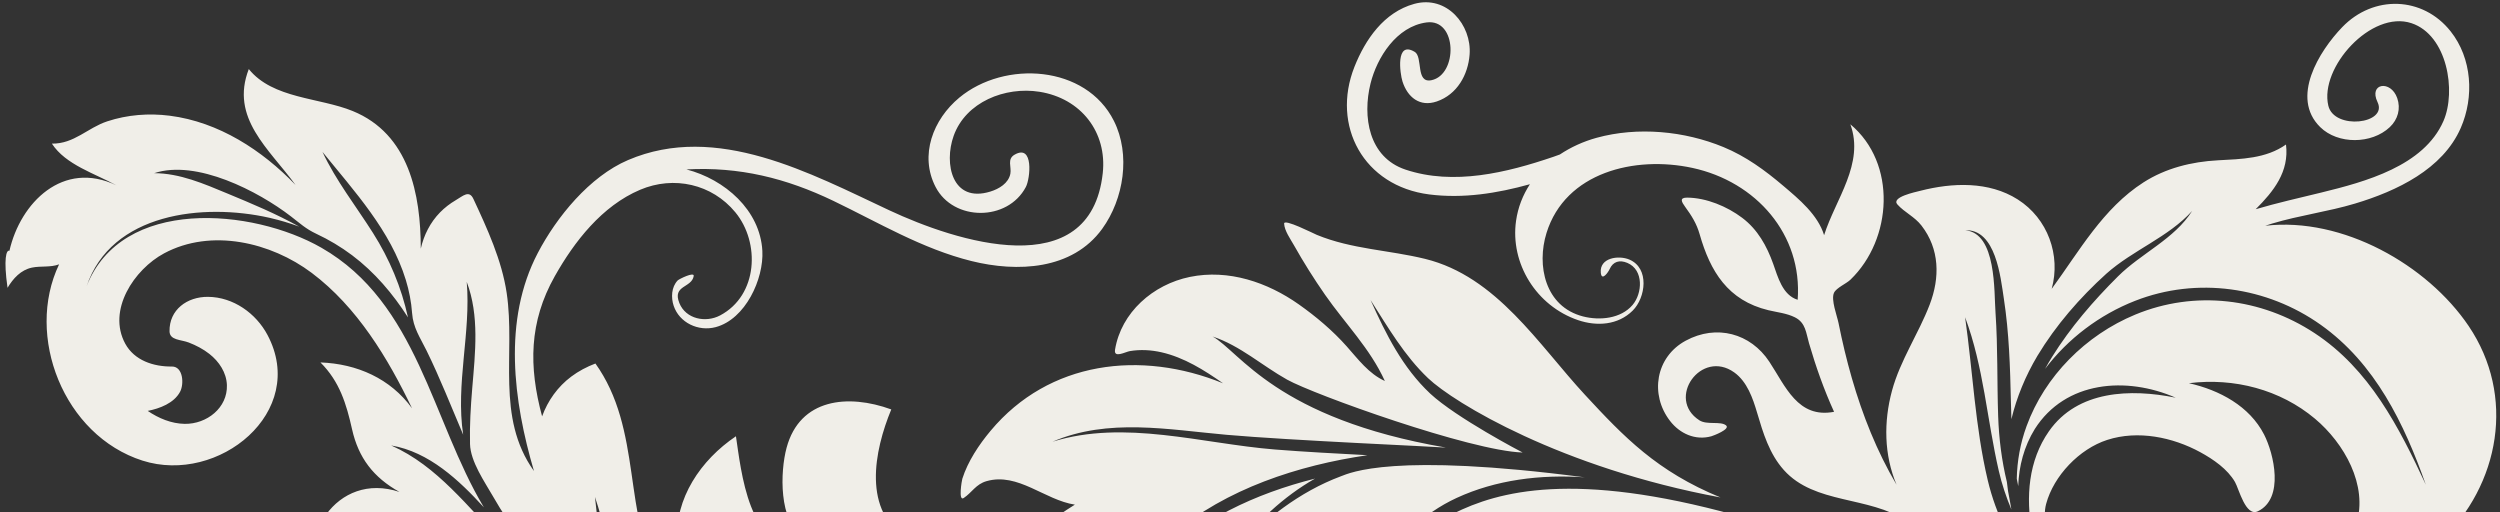 <svg xmlns="http://www.w3.org/2000/svg" width="366" height="75" viewBox="0 0 366 75" fill="none"><rect x="0" y="0" width="366" height="75" fill="#333333" stroke="none"/><g clip-path="url(#clip0_2656_2356)"><path d="M291 180.154C288.477 178.03 287.746 173.921 287.554 170.793C287.061 161.969 291.647 151.824 299.295 146.883C290.536 161.153 297.298 171.037 296.736 175.846C296.408 178.646 294.478 183.079 291 180.154ZM272.689 175.711C270.474 178.092 266.865 178.217 266.914 174.357C266.949 171.691 273.656 157.357 286.349 152.69C275.597 162.863 275.911 172.247 272.689 175.711ZM382.964 127.033C379.313 127.522 375.205 132.069 372.978 134.672C370.432 137.654 368.896 141.106 366.858 144.384C365.569 146.46 362.445 150.356 360.319 146.746C358.977 144.468 366.42 128.348 382.964 127.033ZM1.104 42.136C1.92 40.774 3.04 39.521 4.681 39.177C5.993 38.906 7.377 39.18 8.652 38.698C3.641 49.181 9.31 63.749 20.868 67.436C31.985 70.984 45.141 60.29 39.159 49.033C37.484 45.882 34.163 43.485 30.445 43.458C27.386 43.436 24.765 45.351 24.819 48.506C24.843 49.832 26.501 49.706 27.633 50.145C28.709 50.561 29.746 51.1 30.651 51.811C32.079 52.934 33.15 54.535 33.219 56.368C33.337 59.695 30.282 62.1 27.042 62.053C25.083 62.025 23.215 61.235 21.626 60.156C23.394 59.803 25.465 59.028 26.358 57.367C26.98 56.211 26.804 53.64 25.169 53.66C22.469 53.69 19.672 52.766 18.336 50.316C15.669 45.418 19.63 39.445 24.023 37.09C30.932 33.386 39.675 35.477 45.622 39.94C52.299 44.956 56.795 52.439 60.325 59.778C57.166 55.429 52.294 53.261 46.912 53.059C49.719 55.853 50.711 59.138 51.543 62.853C52.475 67.015 54.663 69.896 58.486 72.022C49.225 68.936 43.086 78.98 46.608 86.737C47.668 72.789 67.765 81.356 72.991 87.799C65.902 83.319 48.991 85.198 49.303 95.891C53.839 93.427 59.584 94.292 63.838 96.96C67.188 99.063 69.715 102.164 72.719 104.678C75.884 107.325 79.677 109.124 83.932 108.401C86.054 108.039 88.058 107.172 89.896 106.095C90.15 105.947 92.237 104.319 92.491 104.45C88.596 111.744 93.312 117.824 100.749 119.817C101.993 112.577 105.202 102.909 114.107 102.525C112.994 105.196 112.208 108.117 111.724 110.956C111.558 111.927 110.954 113.826 112.261 113.782C113.919 113.729 115.577 113.53 117.186 113.125C122.358 111.822 126.178 108.34 129.007 104.033C134.889 95.08 137.88 83.703 148.766 79.137C143.98 81.265 137.572 81.772 132.944 78.974C126.16 74.872 127.985 65.987 130.483 59.939C124.156 57.634 117.099 58.327 115.155 65.555C114.207 69.08 113.994 76.265 117.55 78.701C109.684 81.78 108.449 68.477 107.742 63.868C102.588 67.346 98.771 72.951 99.126 79.26C99.388 83.872 102.1 88.622 106.882 89.922C97.498 92.878 94.092 79.973 93.054 73.392C92.172 67.825 91.718 62.095 89.305 56.901C88.707 55.613 87.997 54.378 87.169 53.218C85.91 53.697 84.707 54.327 83.633 55.133C81.65 56.616 80.196 58.659 79.363 60.956C77.391 53.665 77.448 47.132 81.217 40.444C84.079 35.367 88.125 30.149 93.718 27.78C98.652 25.689 104.236 26.936 107.652 31.078C111.31 35.51 110.983 43.232 105.427 46.176C103.323 47.292 100.409 46.72 99.459 44.37C98.391 41.734 101.27 42.173 101.559 40.41C101.669 39.734 99.4 40.861 99.209 41.059C98.29 42.027 98.223 43.556 98.622 44.756C99.45 47.248 102.234 48.569 104.774 47.892C109.142 46.728 111.835 40.827 111.609 36.718C111.281 30.759 106.112 26.261 100.493 24.802C108.242 24.386 115.079 26.08 122.009 29.408C128.633 32.591 134.99 36.417 142.208 38.214C148.935 39.89 156.988 39.53 161.358 33.504C164.536 29.117 165.543 22.626 163.08 17.708C158.981 9.513 147.091 8.79 140.448 14.291C136.605 17.473 134.567 22.735 136.976 27.383C139.586 32.419 147.519 32.444 150.189 27.366C150.834 26.14 151.359 21.031 148.54 22.642C147.396 23.297 148.11 24.439 147.916 25.441C147.64 26.835 146.262 27.654 144.979 28.049C139.381 29.767 138.161 23.955 139.615 19.888C141.39 14.926 147.149 12.642 152.174 13.435C158.268 14.4 162.103 19.361 161.442 25.363C159.633 41.787 139.906 35.331 130.195 30.788C118.688 25.404 104.917 17.882 91.951 23.431C86.305 25.846 81.492 31.768 78.74 37.023C73.572 46.89 75.164 58.71 78.173 68.962C72.535 61.064 75.499 51.749 74.178 42.891C73.467 38.115 71.342 33.486 69.308 29.124C68.683 27.787 67.806 28.669 66.717 29.311C65.875 29.806 65.098 30.404 64.418 31.099C62.983 32.566 62.047 34.429 61.604 36.405C61.59 28.452 59.907 19.633 51.632 16.253C46.772 14.265 39.937 14.476 36.424 10.112C33.641 17.286 39.408 21.789 43.271 27.081C38.4 22.011 32.029 17.853 24.848 16.94C21.785 16.551 18.648 16.794 15.719 17.759C12.784 18.724 10.882 21.064 7.598 21.029C9.614 24.133 13.923 25.409 17.038 27.133C9.226 23.388 2.984 29.668 1.381 36.715C0.923 36.533 0.495 37.89 1.104 42.136ZM39.473 31.89C38.093 31.576 31.256 30.003 39.574 31.913C39.745 31.953 39.734 31.952 39.608 31.923C41.033 32.255 42.437 32.673 43.807 33.182C40.419 31.291 36.855 29.81 33.272 28.322C29.881 26.915 26.322 25.357 22.567 25.354C28.787 23.299 37.827 28.012 42.59 31.676C43.917 32.694 44.77 33.508 46.292 34.22C48.148 35.089 49.915 36.142 51.547 37.368C54.844 39.846 57.537 43.026 59.727 46.467C58.764 42.068 57.026 37.925 54.604 34.103C52.109 30.166 49.194 26.463 47.208 22.237C51.883 28.012 57.204 33.776 59.41 40.98C59.896 42.562 60.212 44.19 60.33 45.836C60.488 47.994 61.492 49.386 62.45 51.334C64.426 55.354 66.051 59.527 67.809 63.641C66.683 56.187 68.961 48.732 68.33 41.266C70.208 46.232 69.568 51.667 69.137 56.819C68.909 59.539 68.744 62.27 68.811 65.003C68.875 67.572 70.943 70.521 72.216 72.739C77.248 81.523 84.894 89.502 93.925 94.425C88.931 88.606 87.867 80.049 87.103 72.758C89.62 80.218 90.462 89.522 96.69 95.142C100.527 98.608 107.47 98.296 112.223 97.196C117.952 95.872 123.078 92.814 128.074 89.884C120.891 92.415 111.87 88.299 109.231 81.289C112.326 85.353 116.982 88.299 122.133 89.065C124.692 89.445 127.325 89.27 129.804 88.531C132.709 87.661 135.264 85.743 138.065 84.572C133.867 86.709 129.002 88.964 127.005 93.308C125.154 97.335 124.465 101.746 122.977 105.896C122.578 100.897 123.339 94.875 127.189 91.2C121.327 94.979 115.055 98.65 107.896 99.221C105.846 99.381 105.024 99.313 103.476 100.755C102.38 101.774 101.433 102.944 100.66 104.215C99.073 106.822 98.234 109.795 97.833 112.786C96.297 107.652 99.004 101.254 104.189 99.219C100.869 98.967 97.632 98.036 94.615 96.673C92.875 95.887 92.037 95.972 90.144 96.349C88.264 96.723 86.398 97.181 84.504 97.491C81.04 98.055 77.817 97.796 74.508 96.658C71.173 95.511 67.905 93.881 64.305 93.756C68.747 92.794 72.977 95.071 77.209 95.974C82.217 97.046 87.135 95.308 92.152 95.442C84.737 91.402 79.465 85.228 73.619 79.41C68.52 74.332 64.081 68.228 57.265 65.213C62.826 66.155 67.216 70.316 70.838 74.273C63.185 61.495 61.155 44.355 47.06 36.272C36.983 30.497 17.809 28.77 12.674 41.92C16.293 31.174 29.726 29.685 39.473 31.89ZM292.172 144.406C293.988 142.604 294.059 141.131 297.229 141.23C300.33 141.323 303.665 142.873 306.696 141.602C301.062 149.534 301.266 161.21 307.053 169.033C311.871 175.548 325.657 182.61 333.094 173.571C333.511 173.065 333.299 171.235 332.641 172.473C330.932 175.689 325.757 173.829 323.78 171.814C319.785 167.744 320.181 160.917 323.725 156.707C325.769 154.278 328.885 153.186 331.192 151.058C333.976 148.493 334.06 144.815 334.302 141.326C334.407 139.807 334.524 135.846 336.79 135.71C337.506 135.666 335.464 140.111 335.359 140.592C333.969 146.916 337.808 153.863 343.219 157.249C345.302 158.556 347.779 159.426 350.271 159.104C350.984 159.01 352.32 158.901 352.751 158.222C353.321 157.323 350.74 156.086 350.239 155.68C344.55 151.072 348.563 141.342 352.133 136.841C356.534 131.293 363.201 127.934 370.132 126.502C372.766 125.959 379.227 124.97 384.148 125.031C372.482 123.713 359.814 125.14 356.328 126.781C349.005 130.227 345.403 136.819 342.853 144.022C343.934 136.319 347.489 129.342 354.684 125.508C356.286 124.655 357.969 124.008 359.7 123.515C358.169 123.518 356.65 123.565 355.131 123.649C350.454 124.251 345.86 125.473 341.368 126.938C338.79 127.78 336.241 128.697 333.692 129.624C327.482 133.041 322.058 137.947 318.597 144.079C314.032 152.169 313.943 160.765 316.597 169.481C313.245 161.467 312.801 152.989 316.454 144.995C318.757 139.955 322.311 135.636 326.606 132.147C325.004 132.691 323.393 133.211 321.767 133.689C314.771 135.825 307.395 135.985 300.218 137.188C307.18 135.288 314.468 134.649 321.306 132.287C325.046 131.022 328.722 129.585 332.41 128.181C332.814 127.953 333.218 127.725 333.627 127.509C335.563 126.484 337.562 125.606 339.61 124.855C331.113 125.071 322.891 123.828 315.153 119.509C325.93 123.751 336.628 123.66 347.967 122.35C348.878 122.255 349.781 122.168 350.683 122.089C353.234 121.713 355.82 121.493 358.42 121.414C357.509 121.12 356.605 120.812 355.708 120.485C346.909 117.213 339.003 112.119 330.088 109.136C339.103 110.536 347.46 114.284 355.455 118.378C365.338 123.436 380.607 123.595 380.842 123.579C375.447 121.826 365.841 118.418 364.675 117.826C357.242 114.063 351.342 107.66 343.264 105.054C339.163 103.732 335.423 104.173 331.219 104.442C329.364 104.559 327.504 104.552 325.652 104.394C324.727 104.315 321.287 103.237 320.575 103.882C319.381 104.968 335.333 117.532 336.628 119.139C333.411 118.555 330.715 115.753 327.865 114.302C324.475 112.578 320.766 111.249 316.892 111.431C311.179 111.699 303.091 116.828 304.969 123.48C304.969 123.48 309.128 122.373 309.498 122.294C312.332 121.696 315.646 122.995 318.239 123.987C312.919 123.221 307.121 123.678 302.453 126.485C298.491 128.866 294.342 133.506 292.786 137.835C292.255 139.312 291.772 140.829 291.49 142.373C291.44 142.638 291.169 145.399 292.172 144.406ZM294.993 135.441C294.847 135.624 295.221 135.064 294.993 135.441ZM209.254 28.467C214.204 29.094 219.173 28.309 223.981 26.969C222.947 28.552 222.229 30.349 221.949 32.334C221.068 38.569 224.929 44.789 231.015 46.864C233.786 47.809 236.88 47.602 239.025 45.475C240.934 43.58 241.516 39.271 238.541 38.001C236.971 37.333 234.154 37.728 234.357 39.92C234.479 41.235 235.427 39.886 235.653 39.392C236.146 38.3 237.085 38.003 238.237 38.485C240.679 39.508 240.453 42.962 239 44.658C237.284 46.662 234.18 46.952 231.743 46.323C226.191 44.885 224.929 38.861 226.414 34.093C229.181 25.215 239.346 22.762 247.774 24.583C257.103 26.599 263.897 34.344 263.179 43.887C260.958 43.213 260.274 40.526 259.6 38.638C258.67 36.027 257.328 33.595 255.049 31.883C252.846 30.224 249.824 28.958 247.006 28.932C245.821 28.922 246.183 29.564 246.707 30.283C247.659 31.588 248.384 32.733 248.829 34.294C250.383 39.736 252.957 43.988 258.898 45.416C260.195 45.727 261.575 45.854 262.779 46.459C264.366 47.255 264.402 48.745 264.838 50.24C265.835 53.663 267.024 57.039 268.507 60.29C263.201 61.307 261.388 56.524 259.024 52.948C256.28 48.799 251.299 47.428 246.776 49.883C242.369 52.277 241.504 57.768 244.502 61.636C245.93 63.482 248.196 64.522 250.543 63.87C250.777 63.806 253.385 62.835 252.689 62.272C251.882 61.619 249.903 62.249 248.792 61.535C243.866 58.365 249.055 51.055 253.896 54.523C255.782 55.878 256.614 58.305 257.236 60.411C258.117 63.386 259.024 66.432 261.154 68.811C265.675 73.867 273.61 72.585 279.074 76.254C285.272 80.414 289.735 86.451 295.663 90.89C281.039 84.916 264.835 80.338 248.843 82.097C234.753 83.646 222.421 92.958 215.937 105.136C209.894 116.491 208.846 134.104 220.098 142.933C225.332 147.037 233.101 148.665 239.151 145.306C243.227 143.041 246.057 138.82 247.779 134.661C251.346 126.051 250.305 114.471 239.254 112.441C232.798 111.256 226.832 116.317 228.704 122.896C229.64 126.182 232.402 128.426 235.981 128.098C239.344 127.787 240.771 124.938 241.049 121.954C241.72 128.086 237.784 135.579 230.959 136.213C223.868 136.873 220.868 129.536 220.302 123.81C219.48 115.518 223.37 107.486 228.781 101.317C233.979 95.389 241.498 90.174 249.882 92.074C246.177 93.829 245.286 97.15 244.045 100.619C243.479 102.205 242.54 103.519 240.875 104.121C240.367 104.303 235.966 104.866 235.928 104.733C236.362 106.26 241.638 106.67 242.868 106.996C246.631 107.996 250.53 108.964 254.46 108.576C261.377 107.888 264.593 102.9 266.694 96.969C266.433 102.054 266.154 108.005 262.57 112.057C261.956 112.749 258.524 114.483 258.762 115.327C259.105 116.55 261.298 117.306 262.34 117.737C269.078 120.519 273.646 115.133 276.867 110.018C280.767 103.822 284.382 95.536 293.378 96.751C299.219 97.542 304.619 100.421 310.48 101.394C316.649 102.415 322.951 102.452 329.171 101.906C319.543 99.691 311.593 92.89 305.427 85.61C302.852 82.568 298.396 78.086 299.556 73.766C300.658 69.664 304.407 65.721 308.502 64.401C312.989 62.95 318.079 63.997 322.121 66.201C324.034 67.244 326.106 68.667 327.205 70.571C327.782 71.57 328.763 75.716 330.56 74.847C334.446 72.972 332.903 66.425 331.463 63.616C329.33 59.458 324.94 57.107 320.455 56.099C327.073 55.275 333.817 57.026 338.913 61.3C343.183 64.881 346.701 71.04 344.981 76.659C344.236 79.09 342.336 81.772 340.086 83.082C339.559 83.391 337.673 83.455 337.367 83.86C336.569 84.906 339.47 85.334 339.834 85.388C346.328 86.359 352.603 83.718 357.211 79.335C366.038 70.943 368.307 57.922 361.404 47.718C355.354 38.774 342.974 31.738 331.635 33.05C331.973 32.94 332.309 32.827 332.651 32.724C336.636 31.523 340.795 30.999 344.787 29.799C350.867 27.973 357.613 24.779 360.254 18.734C362.24 14.19 361.918 8.55 358.764 4.578C354.677 -0.567 347.469 -0.767 342.902 3.976C339.516 7.493 335.296 14.289 339.671 18.601C342.278 21.172 347.207 21.114 349.86 18.619C351.055 17.494 351.492 15.912 350.955 14.365C350.021 11.675 346.724 12.153 348.077 14.965C349.607 18.15 341.723 19.084 340.866 15.474C339.541 9.895 347.166 1.437 353.042 3.394C358.274 5.138 359.636 13.327 357.721 17.722C354.846 24.316 346.273 26.612 339.828 28.191C336.555 28.991 333.389 29.699 330.232 30.631C332.868 28.005 335.161 25.13 334.67 21.158C331.73 23.231 328.157 23.282 324.69 23.47C320.839 23.677 317.058 24.617 313.807 26.701C307.867 30.508 304.404 36.78 300.368 42.286C301.725 37.363 299.804 32.001 295.401 29.201C291.176 26.515 285.812 26.723 281.12 27.938C281.555 27.825 282.552 27.559 282.308 27.624C282.282 27.632 282.254 27.637 282.228 27.645C282.051 27.689 281.696 27.783 281.075 27.948C280.486 28.106 276.811 28.848 277.781 29.934C278.824 31.096 280.289 31.716 281.297 33.013C283.98 36.468 284.015 40.644 282.511 44.583C280.868 48.88 278.2 52.723 276.99 57.192C275.761 61.727 275.81 66.602 277.66 70.972C274.771 66.081 272.671 60.775 271.107 55.349C270.341 52.692 269.704 50.002 269.161 47.294C268.948 46.234 268.028 43.886 268.496 42.869C268.833 42.139 270.3 41.528 270.902 40.949C277.057 35.029 277.726 23.887 270.89 18.195C272.997 23.957 268.707 29.165 267.049 34.429C266.131 31.435 263.376 29.158 261.048 27.185C258.374 24.918 255.605 22.892 252.325 21.535C246.597 19.169 239.759 18.519 233.74 20.174C231.813 20.705 229.983 21.538 228.356 22.621C228.03 22.735 227.708 22.858 227.381 22.97C220.591 25.278 212.813 27.19 205.759 24.829C200.344 23.017 199.451 17.037 200.646 12.225C201.595 8.41 204.454 3.865 208.849 3.284C213.369 2.685 213.435 10.948 209.559 11.743C207.206 12.225 208.349 8.336 207.115 7.594C204.279 5.89 204.955 10.772 205.328 11.939C206.059 14.222 207.847 15.71 210.347 14.853C213.329 13.832 214.931 10.936 215.151 7.979C215.473 3.661 211.812 -0.749 207.04 0.569C202.605 1.793 199.871 5.79 198.289 9.788C194.876 18.401 199.621 27.247 209.254 28.467ZM282.123 95.656C276.3 98.6 272.786 103.617 269.06 108.666C271.529 102.574 275.154 97.137 281.229 93.986C283.326 92.919 285.572 92.264 287.851 92.004C287.113 91.87 286.374 91.741 285.635 91.611C281.305 91.161 276.929 91.083 272.713 91.298C268.846 91.493 264.773 92.012 261.258 93.697C257.387 95.592 254.238 98.614 251.396 101.751C256.053 94.178 262.728 90.228 271.692 89.5C270.867 89.402 270.041 89.298 269.215 89.209C264.133 88.627 259.024 88.272 253.911 88.074C248.905 87.893 243.495 87.14 238.871 89.495C242.619 86.713 247.511 86.75 251.99 86.654C257.48 86.533 262.935 86.68 268.402 87.228C273.746 87.765 279.077 88.637 284.335 89.821C288.078 90.326 291.767 91.224 295.169 92.582C296.261 92.89 297.329 93.295 298.362 93.802C298.374 93.805 298.386 93.809 298.398 93.813C298.757 93.928 299.139 94.056 299.573 94.208C299.356 94.168 299.139 94.126 298.921 94.085C299.032 94.143 299.142 94.202 299.251 94.263C299.529 94.413 299.848 94.602 300.216 94.837C294.232 92.814 287.812 92.688 282.123 95.656ZM294.227 73.236C294.04 72.347 293.893 71.451 293.804 70.551C293.061 67.47 292.644 64.267 292.53 60.924C292.358 55.897 292.492 50.866 292.147 45.842C291.91 42.745 292.324 34.096 287.689 33.708C292.204 33.501 292.888 40.64 293.358 43.686C294.135 48.727 294.284 53.781 294.399 58.866C294.418 59.699 294.443 60.534 294.47 61.366C295.237 58.161 296.534 55.027 298.281 52.089C300.984 47.61 304.461 43.61 308.355 40.082C312.239 36.611 317.434 34.744 320.932 30.879C318.335 34.996 313.48 37.071 310.084 40.45C306.479 44.041 303.118 47.925 300.435 52.233C300.07 52.818 299.724 53.411 299.395 54.008C302.737 49.586 307.369 46.076 312.587 44.037C321.653 40.491 331.894 41.972 339.75 47.547C347.757 53.229 351.976 62.037 355.137 70.952C351.215 62.546 346.899 54.045 338.825 48.749C331.012 43.626 321.33 42.448 312.609 46.055C305.331 49.067 299.354 55.087 296.689 62.387C295.755 64.94 295.308 67.523 295.255 70.081C295.318 70.445 295.394 70.807 295.468 71.17C295.565 68.242 296.318 65.365 297.895 62.806C302.378 55.758 311.304 55.064 318.523 58.224C311.91 56.877 304.159 57.142 299.967 63.132C296.949 67.445 296.564 72.771 297.473 77.85C298.339 83.483 301.06 87.507 302.142 88.867C300.308 86.963 293.509 80.876 290.998 70.274C289.159 62.51 288.811 54.313 287.689 46.439C290.415 53.727 290.891 61.423 292.623 68.935C293.075 70.905 293.713 72.78 294.469 74.599C294.378 74.145 294.294 73.692 294.227 73.236ZM139.023 92.069C130.474 104.777 125.5 120.31 126.362 135.586C127.112 148.848 132.547 163.255 144.321 170.809C154.188 177.137 168.891 177.389 177.803 169.096C187.582 159.999 186.167 141.002 173.787 134.643C168.444 131.899 161.864 132.065 156.688 135.107C150.645 138.661 148.365 146.388 151.91 152.455C155.229 158.133 164.858 159.728 168.417 153.287C170.013 150.394 169.463 146.279 166.614 144.304C164.367 142.747 160.888 142.939 159.111 145.123C156.913 147.825 159.009 152.903 162.937 151.614C163.961 151.277 164.932 149.395 163.184 149.49C161.913 149.558 160.812 150.403 160.202 148.619C159.04 145.222 164.122 144.341 166.042 146.3C168.327 148.632 167.544 152.615 164.908 154.32C157.673 159.001 150.919 150.851 152.355 143.971C153.68 137.621 160.443 134.19 166.676 134.598C181.312 135.553 186.325 154.597 178.758 165.136C171.592 175.112 156.047 175.601 146.145 169.684C134.102 162.489 128.787 147.821 128.243 134.618C127.613 119.367 132.9 103.871 141.794 91.424C145.652 86.025 150.3 81.1 155.752 77.208C156.271 76.838 156.802 76.485 157.337 76.135C149.414 84.685 147.442 97.829 151.988 108.448C154.593 114.536 159.883 119.251 166.037 121.813C170.468 123.655 178.996 125.041 182.112 119.901C182.413 119.401 182.447 118.041 181.559 118.748C180.638 119.48 180.452 120.003 179.099 120.084C175.789 120.278 172.767 118.599 171.074 115.861C167.647 110.316 169.202 102.821 173.889 98.467C178.899 93.815 186.925 94.533 190.593 88.2C192.299 85.253 192.756 81.791 194.313 78.768C194.875 77.678 195.513 76.643 196.681 76.137C197.681 75.703 198.942 75.898 197.755 77.146C191.381 83.843 191.522 93.223 196.612 100.758C198.594 103.69 201.341 106.457 204.798 107.649C206.115 108.104 207.783 108.58 209.172 108.157C211.175 107.545 209.424 105.968 208.602 105.157C202.431 99.069 207.776 87.532 213.504 83.816C231.335 72.246 251.975 76.08 258.68 76.763C233.469 69.017 221.273 71.341 214.053 74.585C204.455 78.897 198.679 89.023 201.293 99.239C196.751 88.803 203.386 77.452 213.249 72.898C218.994 70.246 225.525 69.431 231.996 69.882C203.898 66.197 197.63 69.233 196.304 69.728C190.255 71.988 185.079 76.068 180.737 80.697C183.91 76.465 187.875 72.707 192.526 70.064C183.848 72.246 175.419 76.114 169.228 82.552C162.024 90.042 160.04 99.591 160.823 109.612C159.114 99.095 161.214 88.856 168.767 80.938C175.984 73.367 186.186 69.282 196.391 67.286C197.65 67.042 198.921 66.829 200.195 66.64C195.666 66.395 191.139 66.166 186.621 65.805C175.907 64.943 164.661 61.378 154.079 64.668C162.267 61.168 171.04 62.901 179.584 63.656C188.799 64.472 210.156 65.39 211.586 65.522C211.613 65.522 211.64 65.522 211.666 65.522C186.827 61.252 181.518 51.472 177.526 49.266C181.555 50.595 184.781 53.539 188.431 55.577C192.332 57.758 215.306 66.023 222.916 66.248C222.777 66.184 213.202 61.172 209.384 57.624C205.323 53.809 202.89 48.902 200.65 43.924C203.19 47.904 205.604 52.072 209.072 55.368C212.855 58.963 228.546 68.497 251.881 72.825C242.568 69.008 237.74 63.959 232.046 57.809C225.255 50.475 219.108 40.474 208.646 37.902C203.317 36.594 197.931 36.497 192.788 34.387C192.33 34.2 187.96 31.969 187.996 32.729C188.047 33.791 188.926 35 189.43 35.896C190.828 38.379 192.357 40.815 193.99 43.157C196.941 47.394 200.584 51.021 202.742 55.777C200.379 54.71 198.816 52.571 197.156 50.706C195.095 48.39 192.69 46.36 190.15 44.565C185.571 41.331 179.86 39.377 174.192 40.542C168.799 41.649 164.136 45.739 163.241 51.194C163.031 52.492 164.733 51.515 165.415 51.4C166.949 51.143 168.515 51.231 170.028 51.573C173.365 52.331 176.305 54.191 179.056 56.117C167.019 51.212 153.569 52.846 145.028 63.062C143.318 65.104 141.69 67.552 140.884 70.089C140.81 70.321 140.271 73.454 141.083 72.911C142.312 72.09 142.859 70.888 144.434 70.439C149.043 69.126 152.94 73.205 157.361 73.88C155.741 74.886 154.174 75.973 152.677 77.15C147.332 81.343 142.783 86.478 139.023 92.069Z" fill="#F0EEE8"></path></g><defs><clipPath id="clip0_2656_2356"><rect width="366" height="75" fill="white"></rect></clipPath></defs></svg>